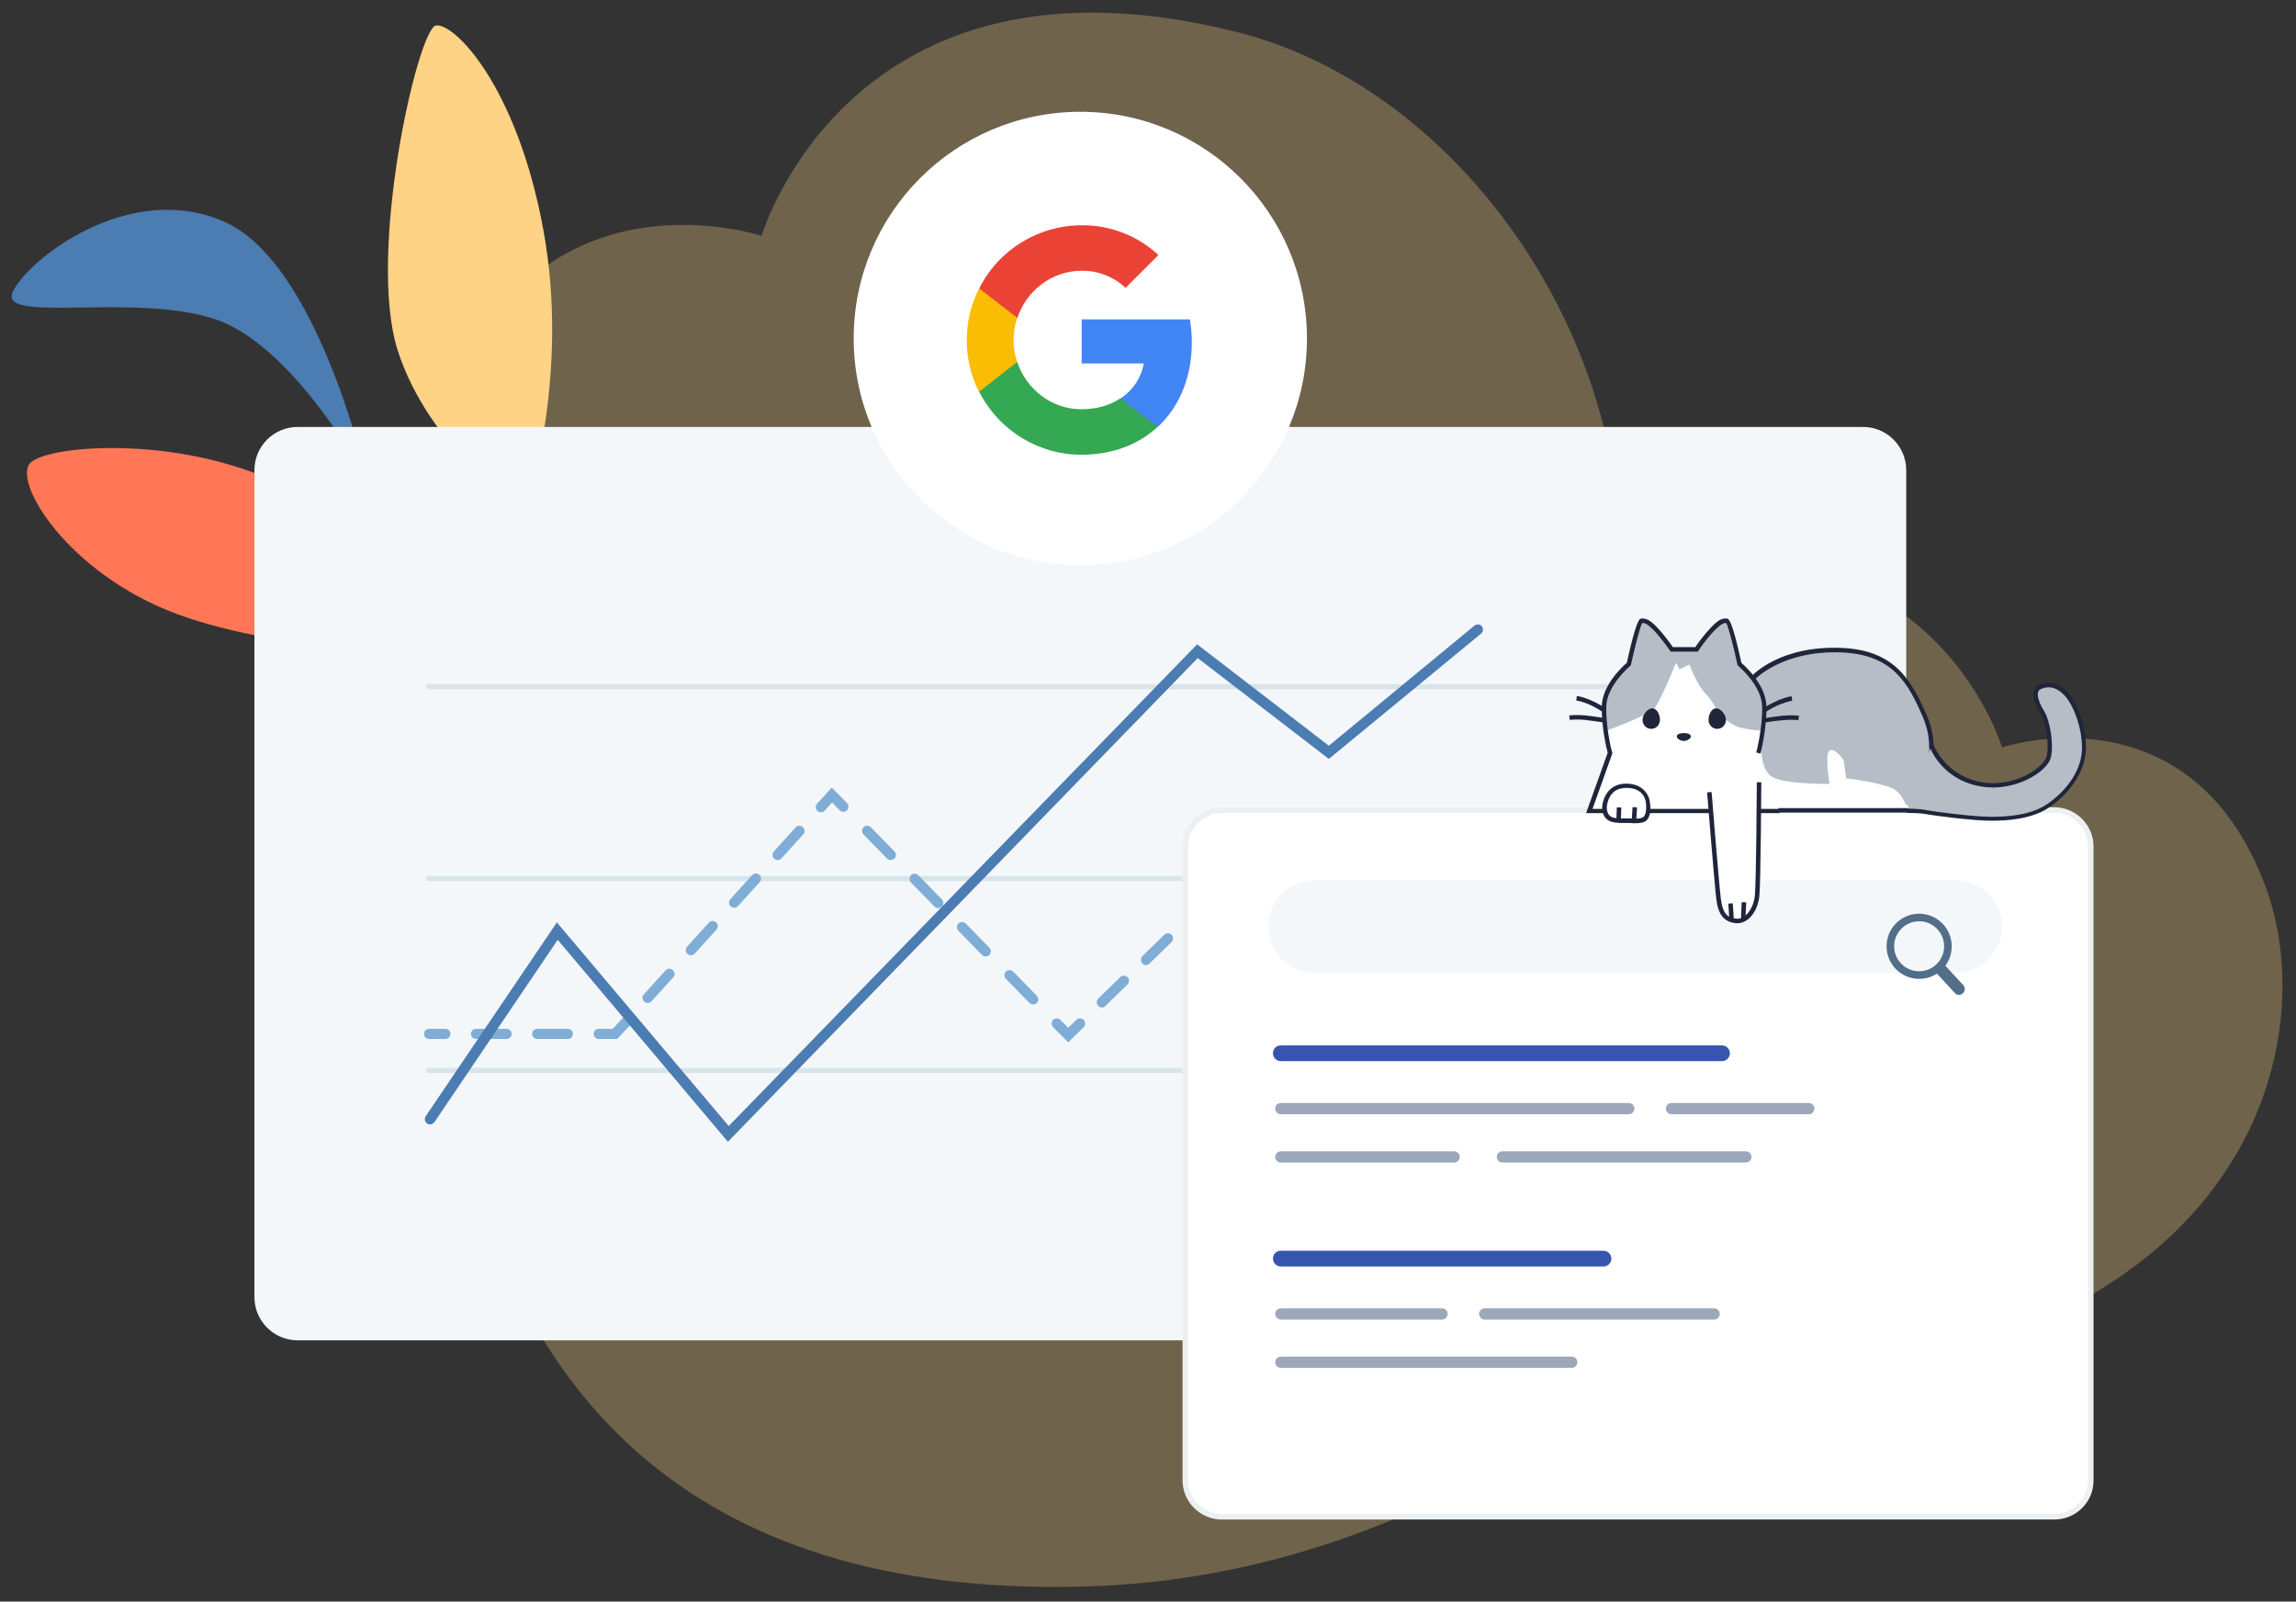 <?xml version="1.0" encoding="utf-8"?>
<!-- Generator: Adobe Illustrator 25.2.0, SVG Export Plug-In . SVG Version: 6.00 Build 0)  -->
<svg version="1.1" id="Calque_1" xmlns="http://www.w3.org/2000/svg" xmlns:xlink="http://www.w3.org/1999/xlink" x="0px" y="0px"
	 viewBox="0 0 817.6 570.2" style="enable-background:new 0 0 817.6 570.2;" xml:space="preserve">
<rect x="0" y="0" width="817.6" height="570.2" fill="#333333" stroke="none"/>
<style type="text/css">
	.st0{opacity:0.3;fill:#FFD385;}
	.st1{fill:#4B7CB2;}
	.st2{fill:#FF7757;}
	.st3{fill:#FFD385;}
	.st4{fill:#F4F7F9;}
	.st5{fill:#D8E4EA;}
	.st6{fill:#7FADD6;}
	.st7{fill:#FFFFFF;}
	.st8{fill:#4285F4;}
	.st9{fill:#34A853;}
	.st10{fill:#FBBC04;}
	.st11{fill:#EA4335;}
	.st12{fill:#EDF0F2;}
	.st13{fill:#526E89;}
	.st14{fill:#3754AF;}
	.st15{fill:#9DA7BA;}
	.st16{fill:#1F253A;}
	.st17{fill:#B6BDC6;}
</style>
<path class="st0" d="M271.2,84c0,0-79.4-26.6-111.2,58.5c-22,59,0.5,169.7,153.8,202.2s232.5-11.5,256.9-99
	c28-100.4-40.7-211.8-130.3-234.3C302.6-23.3,271.2,84,271.2,84z"/>
<path class="st0" d="M602.4,470.7c0,0,16.6-52,9.1-157.7c-5.2-73.3-77.8-183.5-243.9-153.3S143.5,271.3,159.3,376.4
	C177.4,497,246.6,568,384.5,564.9C517.9,562,602.4,470.7,602.4,470.7z"/>
<path class="st0" d="M712.9,266.1c0,0,67-22.4,93.8,49.4c18.6,49.8-0.4,143.2-129.8,170.7s-196.3-9.7-216.9-83.5
	c-23.6-84.7,34.3-178.8,110-197.8C686.4,175.6,712.9,266.1,712.9,266.1z"/>
<g>
	<path class="st1" d="M130.8,171.3c0,0-25.8-48.5-54.6-57.8s-76.8,1.8-71.7-9.5s41.1-39.9,75.1-25.2S130.8,171.3,130.8,171.3"/>
	<path class="st2" d="M163.4,233.4c0,0-21.5-38.4-58.9-58.7s-86.8-16.5-93.6-10c-6.8,6.5,13.2,39.5,52.1,53.9
		C101.8,233,163.4,233.4,163.4,233.4z"/>
	<path class="st3" d="M187.9,181.5c0.2-4.2,15-48.2,5.6-99.6s-31.9-74-38.3-72.8S130.6,90,141.6,124.7
		c11.1,34.7,44.2,57.3,44.2,57.3"/>
</g>
<g>
	<path class="st4" d="M663.4,477.2H106c-8.5,0-15.4-6.9-15.4-15.4V167.4c0-8.5,6.9-15.4,15.4-15.4h557.4c8.5,0,15.4,6.9,15.4,15.4
		v294.5C678.8,470.3,671.9,477.2,663.4,477.2z"/>
	<g>
		<path class="st5" d="M619.2,245.4H152.5c-0.5,0-0.9-0.4-0.9-0.9s0.4-0.9,0.9-0.9h466.7c0.5,0,0.9,0.4,0.9,0.9
			S619.7,245.4,619.2,245.4z"/>
	</g>
	<g>
		<path class="st5" d="M619.2,313.7H152.5c-0.5,0-0.9-0.4-0.9-0.9s0.4-0.9,0.9-0.9h466.7c0.5,0,0.9,0.4,0.9,0.9
			S619.7,313.7,619.2,313.7z"/>
	</g>
	<g>
		<path class="st5" d="M619.2,382H152.5c-0.5,0-0.9-0.4-0.9-0.9s0.4-0.9,0.9-0.9h466.7c0.5,0,0.9,0.4,0.9,0.9S619.7,382,619.2,382z"
			/>
	</g>
	<g>
		<g>
			<path class="st6" d="M158.6,369.9h-5.8c-1,0-1.8-0.8-1.8-1.8s0.8-1.8,1.8-1.8h5.8c1,0,1.8,0.8,1.8,1.8S159.6,369.9,158.6,369.9z"
				/>
		</g>
		<g>
			<path class="st6" d="M202.2,369.9h-10.9c-1,0-1.8-0.8-1.8-1.8s0.8-1.8,1.8-1.8h10.9c1,0,1.8,0.8,1.8,1.8S203.2,369.9,202.2,369.9
				z M180.4,369.9h-10.9c-1,0-1.8-0.8-1.8-1.8s0.8-1.8,1.8-1.8h10.9c1,0,1.8,0.8,1.8,1.8S181.4,369.9,180.4,369.9z"/>
		</g>
		<g>
			<path class="st6" d="M219.8,369.9h-6.6c-1,0-1.8-0.8-1.8-1.8s0.8-1.8,1.8-1.8h5l3.4-3.7c0.7-0.8,1.9-0.8,2.6-0.1s0.8,1.9,0.1,2.6
				L219.8,369.9z"/>
		</g>
		<g>
			<path class="st6" d="M230.6,357.1c-0.4,0-0.9-0.2-1.2-0.5c-0.8-0.7-0.8-1.9-0.1-2.6l7.7-8.5c0.7-0.8,1.9-0.8,2.6-0.1
				c0.8,0.7,0.8,1.9,0.1,2.6l-7.7,8.5C231.6,356.9,231.1,357.1,230.6,357.1z M246,340.1c-0.4,0-0.9-0.2-1.2-0.5
				c-0.8-0.7-0.8-1.9-0.1-2.6l7.7-8.5c0.7-0.8,1.9-0.8,2.6-0.1c0.8,0.7,0.8,1.9,0.1,2.6l-7.7,8.5C247,339.9,246.5,340.1,246,340.1z
				 M261.4,323.2c-0.4,0-0.9-0.2-1.2-0.5c-0.8-0.7-0.8-1.9-0.1-2.6l7.7-8.5c0.7-0.8,1.9-0.8,2.6-0.1c0.8,0.7,0.8,1.9,0.1,2.6
				l-7.7,8.5C262.4,323,261.9,323.2,261.4,323.2z M276.9,306.2c-0.4,0-0.9-0.2-1.2-0.5c-0.8-0.7-0.8-1.9-0.1-2.6l7.7-8.5
				c0.7-0.8,1.9-0.8,2.6-0.1c0.8,0.7,0.8,1.9,0.1,2.6l-7.7,8.5C277.9,306,277.4,306.2,276.9,306.2z"/>
		</g>
		<g>
			<path class="st6" d="M292.3,289.2c-0.4,0-0.9-0.2-1.2-0.5c-0.8-0.7-0.8-1.9-0.1-2.6l5.2-5.7l5.4,5.5c0.7,0.7,0.7,1.9,0,2.6
				c-0.7,0.7-1.9,0.7-2.6,0l-2.7-2.8l-2.6,2.9C293.3,289,292.8,289.2,292.3,289.2z"/>
		</g>
		<g>
			<path class="st6" d="M367.9,357.6c-0.5,0-1-0.2-1.3-0.5l-8.4-8.6c-0.7-0.7-0.7-1.9,0-2.6s1.9-0.7,2.6,0l8.4,8.6
				c0.7,0.7,0.7,1.9,0,2.6C368.8,357.4,368.3,357.6,367.9,357.6z M351,340.5c-0.5,0-1-0.2-1.3-0.5l-8.4-8.6c-0.7-0.7-0.7-1.9,0-2.6
				c0.7-0.7,1.9-0.7,2.6,0l8.4,8.6c0.7,0.7,0.7,1.9,0,2.6C351.9,340.3,351.5,340.5,351,340.5z M334.1,323.3c-0.5,0-1-0.2-1.3-0.5
				l-8.4-8.6c-0.7-0.7-0.7-1.9,0-2.6c0.7-0.7,1.9-0.7,2.6,0l8.4,8.6c0.7,0.7,0.7,1.9,0,2.6C335,323.1,334.6,323.3,334.1,323.3z
				 M317.2,306.2c-0.5,0-1-0.2-1.3-0.5l-8.4-8.6c-0.7-0.7-0.7-1.9,0-2.6s1.9-0.7,2.6,0l8.4,8.6c0.7,0.7,0.7,1.9,0,2.6
				C318.1,306,317.7,306.2,317.2,306.2z"/>
		</g>
		<g>
			<path class="st6" d="M380.4,371.1l-5.4-5.4c-0.7-0.7-0.7-1.9,0-2.6s1.9-0.7,2.6,0l2.8,2.8l2.9-2.8c0.7-0.7,1.9-0.7,2.6,0
				c0.7,0.7,0.7,1.9,0,2.6L380.4,371.1z"/>
		</g>
		<g>
			<path class="st6" d="M392.4,358.7c-0.5,0-1-0.2-1.3-0.6c-0.7-0.7-0.7-1.9,0-2.6l7.8-7.6c0.7-0.7,1.9-0.7,2.6,0
				c0.7,0.7,0.7,1.9,0,2.6l-7.8,7.6C393.4,358.5,392.9,358.7,392.4,358.7z M408.1,343.6c-0.5,0-1-0.2-1.3-0.6
				c-0.7-0.7-0.7-1.9,0-2.6l7.8-7.6c0.7-0.7,1.9-0.7,2.6,0c0.7,0.7,0.7,1.9,0,2.6l-7.8,7.6C409,343.4,408.6,343.6,408.1,343.6z"/>
		</g>
		<g>
			<path class="st6" d="M423.8,328.4c-0.5,0-1-0.2-1.3-0.6c-0.7-0.7-0.7-1.9,0-2.6l4.2-4c0.7-0.7,1.9-0.7,2.6,0
				c0.7,0.7,0.7,1.9,0,2.6l-4.2,4C424.7,328.3,424.3,328.4,423.8,328.4z"/>
		</g>
	</g>
	<g>
		<path class="st1" d="M259.2,406.5l-60.6-71.9l-43.9,64.9c-0.6,0.8-1.7,1.1-2.6,0.5c-0.8-0.6-1.1-1.7-0.5-2.6l46.7-69l61.2,72.5
			l166.8-171.5l46.9,36.1l51.9-42.8c0.8-0.6,1.9-0.5,2.6,0.3c0.6,0.8,0.5,1.9-0.3,2.6l-54.2,44.6l-46.7-35.9L259.2,406.5z"/>
	</g>
</g>
<g id="google_2_">
	<circle class="st7" cx="384.7" cy="120.5" r="80.7"/>
	<g>
		<path class="st8" d="M424.4,122c0-2.8-0.2-5.6-0.7-8.3h-38.5v15.7h22.1c-0.9,5.1-3.9,9.6-8.2,12.4V152h13.2
			C419.9,144.9,424.4,134.4,424.4,122L424.4,122z"/>
		<path class="st9" d="M385.1,161.9c11,0,20.3-3.6,27.1-9.9L399,141.8c-3.7,2.5-8.4,3.9-13.9,3.9c-10.7,0-19.7-7.2-22.9-16.9h-13.6
			v10.5C355.6,153.2,369.7,161.9,385.1,161.9z"/>
		<path class="st10" d="M362.2,128.9c-1.7-5.1-1.7-10.6,0-15.6v-10.5h-13.6c-5.8,11.5-5.8,25.1,0,36.7L362.2,128.9z"/>
		<path class="st11" d="M385.1,96.4c5.8-0.1,11.5,2.1,15.7,6.1l11.7-11.7c-7.4-6.9-17.2-10.7-27.3-10.6c-15.4,0-29.6,8.7-36.5,22.5
			l13.6,10.5C365.4,103.6,374.5,96.4,385.1,96.4z"/>
	</g>
</g>
<g>
	<path class="st7" d="M731.5,540H435.1c-7.2,0-13-5.8-13-13V301.4c0-7.2,5.8-13,13-13h296.4c7.2,0,13,5.8,13,13V527
		C744.5,534.1,738.7,540,731.5,540z"/>
	<path class="st12" d="M731.5,541H435.1c-7.7,0-14-6.3-14-14V301.4c0-7.7,6.3-14,14-14h296.4c7.7,0,14,6.3,14,14V527
		C745.6,534.7,739.3,541,731.5,541z M435.1,289.5c-6.6,0-12,5.4-12,12V527c0,6.6,5.4,12,12,12h296.4c6.6,0,12-5.4,12-12V301.4
		c0-6.6-5.4-12-12-12H435.1z"/>
</g>
<g>
	<path class="st4" d="M696.4,346.4H468.1c-9.1,0-16.5-7.4-16.5-16.5v0c0-9.1,7.4-16.5,16.5-16.5h228.3c9.1,0,16.5,7.4,16.5,16.5v0
		C712.9,339,705.5,346.4,696.4,346.4z"/>
	<g>
		<path class="st13" d="M683.4,348.5c-6.4,0-11.6-5.2-11.6-11.6s5.2-11.6,11.6-11.6s11.6,5.2,11.6,11.6S689.9,348.5,683.4,348.5z
			 M683.4,328c-4.9,0-8.9,4-8.9,8.9s4,8.9,8.9,8.9s8.9-4,8.9-8.9S688.3,328,683.4,328z"/>
	</g>
	<g>
		<path class="st13" d="M697.6,354.2c-0.6,0-1.1-0.2-1.5-0.7l-6.5-7c-0.8-0.8-0.7-2.2,0.1-2.9c0.8-0.8,2.2-0.7,2.9,0.1l6.5,7
			c0.8,0.8,0.7,2.2-0.1,2.9C698.6,354,698.1,354.2,697.6,354.2z"/>
	</g>
</g>
<g>
	<g>
		<path class="st14" d="M613.2,377.8H456.1c-1.5,0-2.8-1.2-2.8-2.8s1.2-2.8,2.8-2.8h157.1c1.5,0,2.8,1.2,2.8,2.8
			S614.7,377.8,613.2,377.8z"/>
	</g>
	<g>
		<path class="st15" d="M644.1,396.7h-48.9c-1.1,0-2-0.9-2-2s0.9-2,2-2h48.9c1.1,0,2,0.9,2,2S645.2,396.7,644.1,396.7z"/>
	</g>
	<g>
		<path class="st15" d="M580,396.7H456.1c-1.1,0-2-0.9-2-2s0.9-2,2-2H580c1.1,0,2,0.9,2,2S581.1,396.7,580,396.7z"/>
	</g>
	<g>
		<path class="st15" d="M621.6,413.9H535c-1.1,0-2-0.9-2-2s0.9-2,2-2h86.7c1.1,0,2,0.9,2,2S622.8,413.9,621.6,413.9z"/>
	</g>
	<g>
		<path class="st15" d="M517.8,413.9h-61.7c-1.1,0-2-0.9-2-2s0.9-2,2-2h61.7c1.1,0,2,0.9,2,2S518.9,413.9,517.8,413.9z"/>
	</g>
</g>
<g>
	<g>
		<path class="st14" d="M571,450.9H456.1c-1.5,0-2.8-1.2-2.8-2.8s1.2-2.8,2.8-2.8H571c1.5,0,2.8,1.2,2.8,2.8S572.5,450.9,571,450.9z
			"/>
	</g>
	<g>
		<path class="st15" d="M610.4,469.8h-81.7c-1.1,0-2-0.9-2-2s0.9-2,2-2h81.7c1.1,0,2,0.9,2,2S611.5,469.8,610.4,469.8z"/>
	</g>
	<g>
		<path class="st15" d="M513.5,469.8h-57.4c-1.1,0-2-0.9-2-2s0.9-2,2-2h57.4c1.1,0,2,0.9,2,2S514.6,469.8,513.5,469.8z"/>
	</g>
	<g>
		<path class="st15" d="M559.7,487H456.1c-1.1,0-2-0.9-2-2s0.9-2,2-2h103.6c1.1,0,2,0.9,2,2S560.8,487,559.7,487z"/>
	</g>
</g>
<g id="chat_15_">
	<g>
		<path class="st16" d="M570.6,253.4c0,0-2.7-1.8-5.2-2.8c-2.5-1-4.1-1.2-4.1-1.2l0.2-1.6c0.1,0,1.8,0.2,4.5,1.3
			c2.7,1.1,5.4,2.8,5.5,2.9L570.6,253.4z"/>
	</g>
	<g>
		<path class="st16" d="M570.9,257.2c0,0-3.8-0.6-6.6-0.9c-2.8-0.3-5.2,0-5.3,0l-0.2-1.6c0.1,0,2.6-0.3,5.6,0
			c2.9,0.3,6.7,0.9,6.7,0.9L570.9,257.2z"/>
	</g>
	<path class="st7" d="M624.3,241.5c0,0,9.9-10.9,31.9-9.9c18,0.9,23.8,10.8,29.4,23.9c7.1,16.6-5,33.1-5,33.1h-49.3"/>
	<path class="st17" d="M627.1,263.9c0,0-0.5,9.8,3.8,12.6c4.3,2.8,20.6,2.6,20.6,2.6s-1.8-10.5-0.1-11.8c1.6-1.3,5.1,2.6,5.3,4.2
		c0.1,1.6,0.7,5.6,0.7,5.6s13.8,1.6,17.4,4.1s3,5.8,5.1,5.6s9.8-16.9,7.5-24.4s-4.2-15-8.8-19.9c-4.7-4.9-11.5-10.1-19-10.6
		s-16.7-0.4-24,2.8c-7.3,3.2-11.4,6.8-11.4,6.8s2.9,3,3.6,6.2c0.7,3.2,0.9,8.7,0.4,11.1C627.9,261.2,627.1,263.9,627.1,263.9z"/>
	<g>
		<path class="st16" d="M681,289.3h-49.7v-1.6h48.9c1.6-2.4,10.9-17.2,4.7-32c-5.4-12.7-11-22.5-28.7-23.4
			c-21.3-1-31.2,9.5-31.3,9.6l-1.2-1.1c0.4-0.5,10.4-11.2,32.5-10.1c18.6,0.9,24.6,11.6,30.1,24.4c7.2,16.9-4.9,33.7-5.1,33.9
			L681,289.3z"/>
	</g>
	<path id="corps_39_" class="st7" d="M633.6,288.7l-7.4-20.7c0,0,2.3-8.7,2.1-16.7c-0.2-8-8.8-15-8.8-15S616.2,221,615,221
		c-1.2,0-2.1-0.1-5.1,3c-3,3.1-5.7,7.2-5.7,7.2h-8.9c0,0-2.7-4.1-5.7-7.2c-3-3.1-4-3-5.1-3c-1.2,0-4.5,15.4-4.5,15.4s-8.6,7-8.8,15
		c-0.2,8,2.1,16.7,2.1,16.7l-7.4,20.7H633.6z"/>
	<path class="st17" d="M572,260.2c0,0,14.7-5.6,16.7-7.5c2.1-1.8,8.1-16.7,8.1-16.7l1.3,2.3l3.5-1.7c0,0,2.7,7.3,5.6,10.2
		c2.9,2.9,5.2,7.9,5.2,7.9s3.1,2.5,5.8,3.8c2.7,1.3,9.8,1.7,9.8,1.7s0.7-7.4,0.3-10.2s-3.2-8.4-5.6-10.6c-2.4-2.2-2.6-2.3-3.1-3.1
		c-0.5-0.8-2-9-2.6-10.5c-0.6-1.5-1-5.1-2.5-4.9c-1.5,0.2-5.8,4.3-7,5.8s-3.3,4.5-3.3,4.5h-8.9c0,0-3.8-5.3-5.3-6.7
		c-1.5-1.5-3.5-3.6-5.1-3.5c-1.6,0.2-2.2,4.5-2.5,5.4c-0.3,0.9-2.5,10-2.5,10s-4.9,4.6-6.6,7.8c-1.7,3.2-2.4,7.2-2.1,10.1
		C571.6,257.1,572,260.2,572,260.2z"/>
	<g id="corps_38_">
		<path class="st16" d="M633.6,289.5h-68.8l7.7-21.5c-0.4-1.5-2.3-9.3-2.1-16.6c0.2-7.6,7.5-14.2,8.9-15.4
			c3.5-15.9,4.6-15.7,5.2-15.8c1.6,0,2.8,0.2,5.7,3.3c2.5,2.6,4.8,5.9,5.5,6.9h8c0.7-1.1,3-4.3,5.5-6.9c2.9-3.1,4.1-3.3,5.6-3.3
			c0.7,0,1.9,0,5.3,15.8c1.4,1.2,8.7,7.8,8.9,15.4c0.2,8-2,16.5-2.1,16.9l-1.5-0.4c0-0.1,2.3-8.7,2.1-16.4
			c-0.2-7.5-8.4-14.3-8.5-14.4l-0.2-0.2l-0.1-0.3c-1.4-6.4-3.2-13.5-4-14.8c-0.9,0-1.8,0.3-4.3,2.8c-2.9,3-5.6,7-5.6,7.1l-0.2,0.3
			h-9.7l-0.2-0.3c0,0-2.7-4-5.6-7.1c-2.5-2.6-3.4-2.8-4.3-2.8c-0.8,1.3-2.6,8.4-4,14.8l-0.1,0.3l-0.2,0.2c-0.1,0.1-8.3,6.9-8.5,14.4
			c-0.2,7.8,2,16.3,2.1,16.4l0.1,0.2l-7.1,19.9h66.6V289.5z M584.6,221.8L584.6,221.8L584.6,221.8L584.6,221.8z"/>
	</g>
	<g>
		<path class="st16" d="M628.9,253.4l-0.9-1.3c0.1-0.1,2.8-1.8,5.5-2.9c2.7-1.1,4.4-1.3,4.5-1.3l0.2,1.6c0,0-1.6,0.2-4.1,1.2
			C631.6,251.6,628.9,253.4,628.9,253.4z"/>
	</g>
	<g>
		<path class="st16" d="M628.6,257.2l-0.3-1.5c0,0,3.8-0.6,6.7-0.9c3-0.3,5.5,0,5.6,0l-0.2,1.6c0,0-2.5-0.3-5.3,0
			C632.3,256.6,628.6,257.2,628.6,257.2z"/>
	</g>
	<g id="oeil-droit-chat_34_">
		<path id="pupille_35_" class="st16" d="M584.9,256.3c0-1.8,1.8-4.1,3.5-4.1c1.7,0,2.7,2.3,2.7,4.1c0,1.8-1.4,3.2-3.1,3.2
			C586.3,259.5,584.9,258.1,584.9,256.3z"/>
	</g>
	<g id="oeil-droit-chat_33_">
		<path id="pupille_34_" class="st16" d="M614.6,256.3c0-1.8-1.8-4.1-3.5-4.1c-1.7,0-2.7,2.3-2.7,4.1c0,1.8,1.4,3.2,3.1,3.2
			C613.2,259.5,614.6,258.1,614.6,256.3z"/>
	</g>
	<path class="st16" d="M597.1,262.2c0-0.8,1.1-1.2,2.5-1.2c1.4,0,2.5,0.4,2.5,1.2s-1.4,1.6-2.5,1.6
		C598.5,263.8,597.1,263,597.1,262.2z"/>
	<g>
		<path class="st17" d="M679,288.6c0,0,5,0,7.3,0.5c2.3,0.5,16.1,2.3,22.8,2.3c6.7,0,14.9-0.7,20.9-4.9c7.2-5.1,12.3-12.6,12.3-20.4
			s-3.2-16.1-6.5-19.3c-3.2-3.2-6-3.5-8.9-2.5s-1.9,5.2,0.4,8.8c2.3,3.6,3.5,11.9,2.5,16.3c-1.1,4.4-12.6,12.5-25.4,9.5
			c-12.8-3-16.4-13.9-16.4-13.9"/>
		<path class="st16" d="M709.1,292.2c-6.9,0-20.8-1.9-23-2.3c-2.2-0.5-7.1-0.5-7.1-0.5l0-1.5c0.2,0,5.1,0,7.4,0.6
			c2.1,0.4,16,2.3,22.6,2.3c5.9,0,14.4-0.5,20.4-4.8c7.5-5.3,12-12.7,12-19.7c0-7.7-3.3-15.7-6.3-18.8c-3.3-3.3-5.9-3.1-8.1-2.3
			c-0.6,0.2-1,0.6-1.2,1.1c-0.5,1.4,0.3,3.9,1.9,6.5c2.4,3.7,3.7,12.3,2.6,16.9c-1.2,5.1-13.5,13-26.4,10c-13.1-3-16.8-13.9-17-14.4
			l1.5-0.5c0,0.1,3.7,10.5,15.9,13.4c12.2,2.9,23.5-4.8,24.5-8.9c1-4.3-0.2-12.3-2.4-15.7c-0.9-1.5-3-5.1-2.1-7.8
			c0.3-1,1.1-1.7,2.1-2.1c3.7-1.3,6.6-0.5,9.7,2.6c3.2,3.2,6.7,11.7,6.7,19.8c0,7.6-4.7,15.4-12.6,21
			C724,291.6,715.2,292.2,709.1,292.2z"/>
	</g>
	<g>
		<path class="st7" d="M571.6,285.8c1-3.7,3.4-6,7.6-6s6.6,2.1,7.4,4.9c0.5,1.9,0.6,5.3-0.6,6.6c-1.4,1.4-4.7,0.9-6.8,0.9
			c-2.1,0-5.1,0.2-6.5-1.2C571.3,289.6,571.1,287.7,571.6,285.8z"/>
		<path class="st16" d="M582.3,293.1c-0.6,0-1.2,0-1.8-0.1c-0.5,0-1,0-1.4,0l-0.7,0c-2.2,0-4.9,0-6.4-1.5c-1.4-1.4-1.8-3.6-1.2-5.9
			h0c1.1-4.2,4-6.6,8.3-6.6c4.2,0,7.2,2.1,8.2,5.5c0.5,1.9,0.8,5.7-0.8,7.4C585.6,292.9,584,293.1,582.3,293.1z M579.1,291.4
			c0.5,0,1,0,1.5,0c1.8,0.1,4,0.2,4.8-0.7c0.9-1,1-3.9,0.5-5.9c-0.8-2.8-3.2-4.3-6.7-4.3c-3.6,0-5.9,1.8-6.8,5.4h0
			c-0.3,1.1-0.5,3.1,0.8,4.5c1,1,3.3,1,5.2,1L579.1,291.4z"/>
	</g>
	<g>
		<path class="st7" d="M626.3,278.5c0,0-0.2,35.4-0.7,40.5c-0.5,5-3.7,9.2-7.3,8.9c-3.5-0.4-5.6-2-6.4-7.7s-3.3-38.1-3.3-38.1"/>
		<path class="st16" d="M618.8,328.7c-0.2,0-0.3,0-0.5,0c-4.3-0.4-6.4-2.9-7.1-8.4c-0.7-5.7-3.2-36.8-3.3-38.2l1.6-0.1
			c0,0.3,2.6,32.4,3.3,38.1c0.7,5.5,2.6,6.7,5.7,7c1,0.1,2.1-0.3,3-1.1c1.8-1.5,3.1-4.2,3.4-7.1c0.5-4.9,0.7-40,0.7-40.4l1.6,0
			c0,1.4-0.2,35.5-0.7,40.5c-0.3,3.3-1.8,6.4-3.9,8.2C621.3,328.2,620,328.7,618.8,328.7z"/>
	</g>
	<g>
		<line class="st7" x1="576.6" y1="287.3" x2="576.4" y2="292.2"/>
		
			<rect x="574.1" y="289" transform="matrix(3.604621e-02 -0.999 0.999 3.604621e-02 266.165 855.446)" class="st16" width="4.9" height="1.6"/>
	</g>
	<g>
		<line class="st7" x1="582.2" y1="287.3" x2="581.9" y2="292.2"/>
		
			<rect x="579.6" y="289" transform="matrix(5.966933e-02 -0.998 0.998 5.966933e-02 258.044 853.437)" class="st16" width="4.9" height="1.6"/>
	</g>
	<g>
		<line class="st7" x1="616.3" y1="321.7" x2="616.7" y2="327.6"/>
		
			<rect x="615.7" y="321.7" transform="matrix(0.998 -6.141470e-02 6.141470e-02 0.998 -18.773 38.474)" class="st16" width="1.6" height="5.9"/>
	</g>
	<g>
		<line class="st7" x1="621" y1="321.2" x2="620.8" y2="327.4"/>
		
			<rect x="617.8" y="323.5" transform="matrix(4.473130e-02 -0.999 0.999 4.473130e-02 269.134 930.106)" class="st16" width="6.2" height="1.6"/>
	</g>
</g>
</svg>
